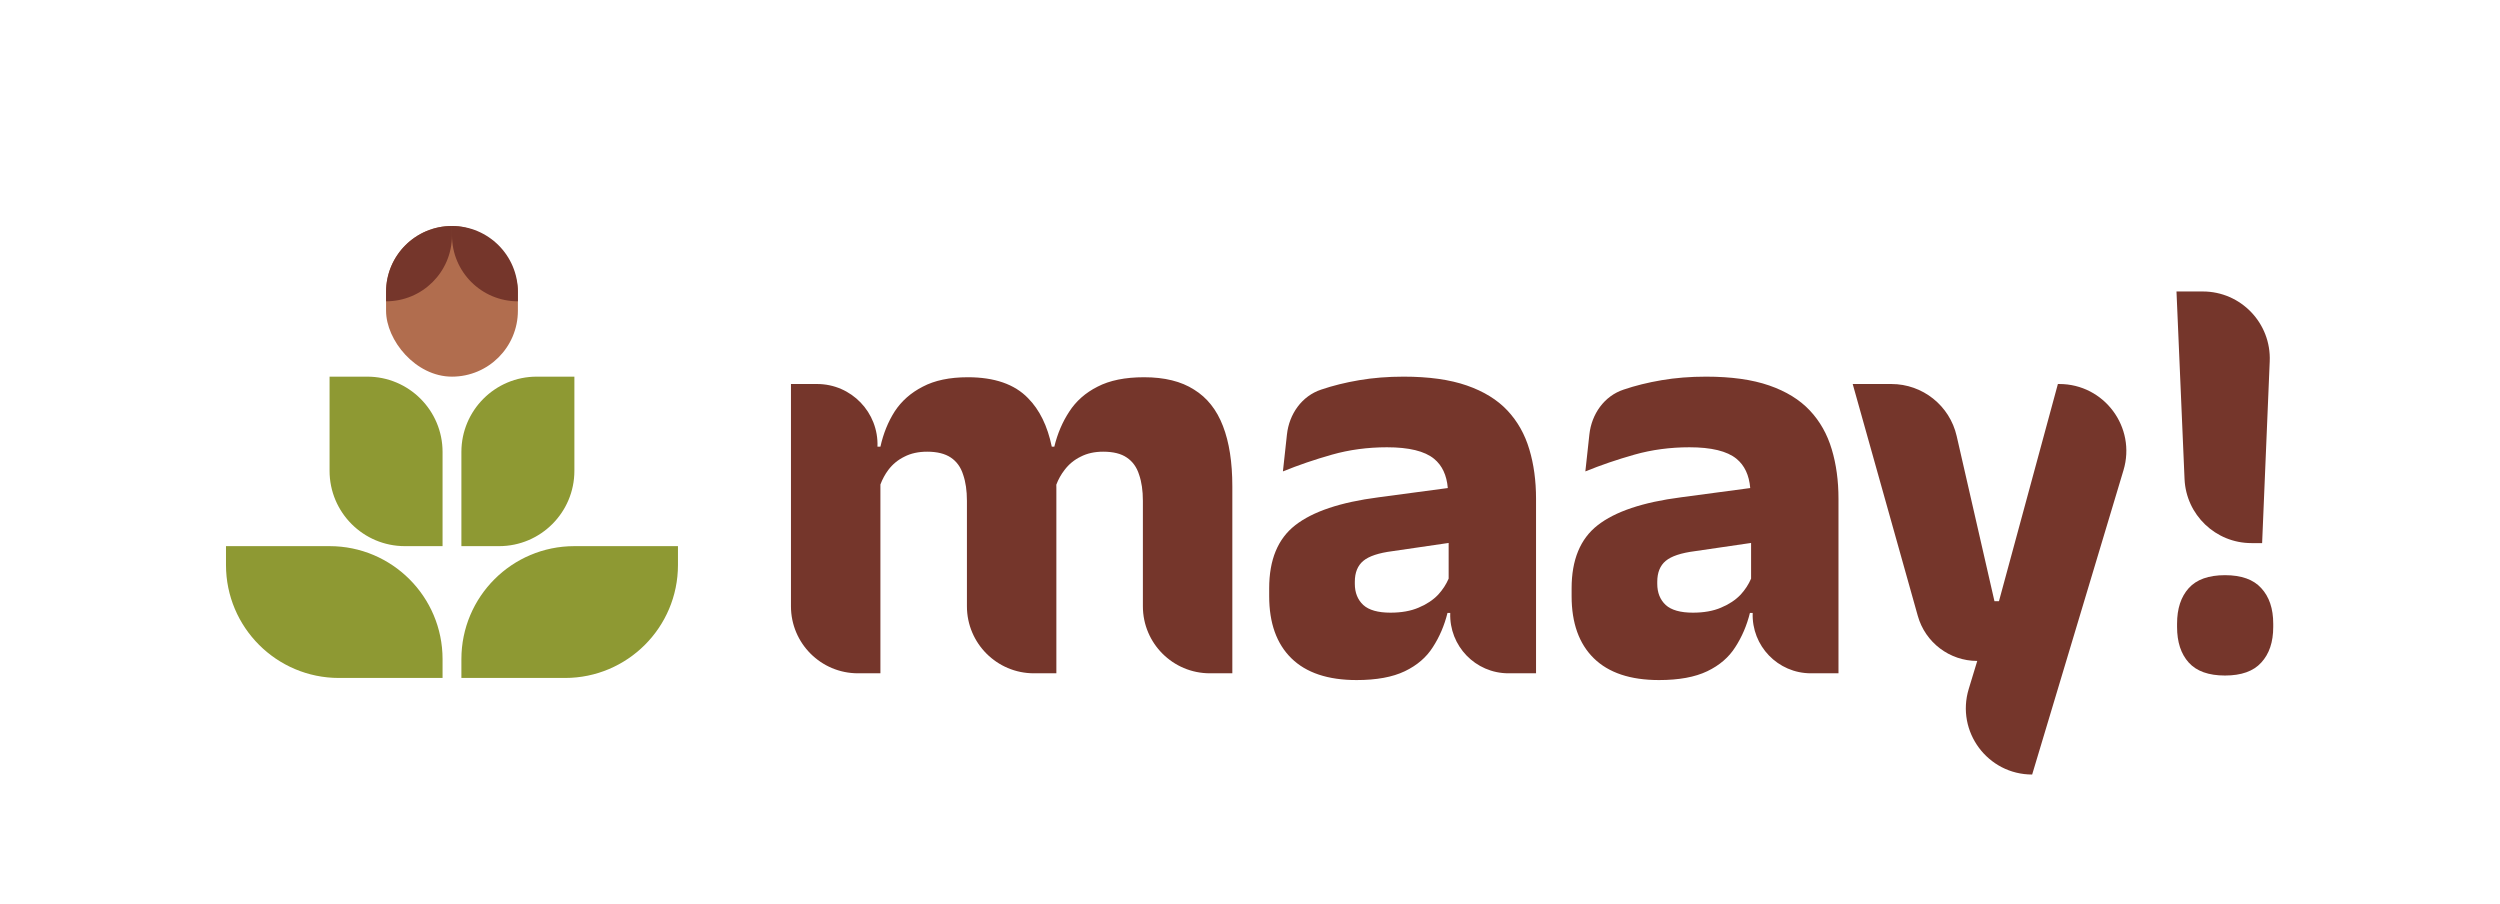 <svg xmlns="http://www.w3.org/2000/svg" fill="none" viewBox="0 0 531 192" height="192" width="531">
<path fill="#8E9933" d="M48 116H70C83.255 116 94 126.745 94 140V144H72C58.745 144 48 133.255 48 120V116Z"></path>
<path fill="#8E9933" d="M98 140C98 126.745 108.745 116 122 116H144V120C144 133.255 133.255 144 120 144H98V140Z"></path>
<path fill="#8E9933" d="M98 96C98 87.163 105.163 80 114 80H122V100C122 108.837 114.837 116 106 116H98V96Z"></path>
<path fill="#8E9933" d="M70 80H78C86.837 80 94 87.163 94 96V116H86C77.163 116 70 108.837 70 100V80Z"></path>
<rect fill="#B16D4E" rx="14" height="32" width="28" y="48" x="82"></rect>
<path fill="#75362B" d="M82 62C82 54.268 88.268 48 96 48V48V50C96 57.732 89.732 64 82 64V64V62Z"></path>
<path fill="#75362B" d="M96 48V48C103.732 48 110 54.268 110 62V64V64C102.268 64 96 57.732 96 50V48Z"></path>
<path fill="#75362B" d="M423.623 127.693H424.579L437.094 81.563H437.399C446.932 81.563 453.768 90.753 451.028 99.883L431.631 164.51V164.51C422.177 164.51 415.409 155.379 418.159 146.334L419.968 140.383V140.383C414.089 140.383 408.928 136.471 407.339 130.811L393.513 81.563H401.726C408.363 81.563 414.118 86.15 415.598 92.619L423.623 127.693Z"></path>
<path fill="#75362B" d="M472.59 122.167C476.066 122.167 478.634 123.084 480.289 124.918C481.986 126.751 482.834 129.273 482.834 132.482V133.169C482.834 136.377 481.986 138.899 480.289 140.733C478.634 142.566 476.066 143.483 472.59 143.483C469.113 143.483 466.547 142.566 464.892 140.733C463.236 138.899 462.409 136.377 462.409 133.169V132.482C462.409 129.273 463.236 126.751 464.892 124.918C466.547 123.084 469.113 122.167 472.59 122.167Z"></path>
<path fill="#75362B" d="M298.133 80C303.471 80 307.941 80.625 311.542 81.875C315.143 83.125 318.02 84.897 320.172 87.189C322.324 89.481 323.876 92.231 324.828 95.44C325.78 98.607 326.255 102.108 326.255 105.941V143.008H320.392C313.387 143.008 307.78 137.194 308.034 130.194V130.194H307.445C306.783 132.861 305.748 135.277 304.341 137.444C302.975 139.611 300.988 141.32 298.38 142.57C295.773 143.82 292.359 144.445 288.138 144.445C282.053 144.445 277.437 142.903 274.292 139.819C271.147 136.736 269.575 132.34 269.575 126.631V124.943C269.575 118.9 271.415 114.441 275.099 111.566C278.824 108.649 284.723 106.671 292.794 105.629L307.513 103.662C307.28 100.919 306.306 98.845 304.589 97.441C302.602 95.815 299.271 95.002 294.594 95.002C290.496 95.002 286.605 95.523 282.922 96.565C279.238 97.607 275.762 98.795 272.492 100.128L273.347 92.282C273.819 87.954 276.49 84.114 280.625 82.75V82.75C283.067 81.917 285.757 81.25 288.695 80.75C291.634 80.25 294.78 80 298.133 80ZM295.773 117.066C292.835 117.441 290.765 118.13 289.565 119.13C288.365 120.13 287.765 121.61 287.765 123.568V124.006C287.765 125.881 288.365 127.381 289.565 128.506C290.765 129.589 292.69 130.131 295.338 130.131C297.656 130.131 299.644 129.777 301.299 129.069C302.996 128.361 304.382 127.444 305.458 126.319C306.418 125.278 307.161 124.138 307.693 122.899V115.322L295.773 117.066Z" clip-rule="evenodd" fill-rule="evenodd"></path>
<path fill="#75362B" d="M362.369 80C367.708 80 372.179 80.625 375.78 81.875C379.381 83.125 382.258 84.897 384.41 87.189C386.562 89.481 388.114 92.232 389.066 95.44C390.018 98.607 390.494 102.108 390.494 105.941V143.008H384.628C377.624 143.008 372.018 137.194 372.272 130.194V130.194H371.682C371.019 132.861 369.985 135.277 368.577 137.444C367.212 139.611 365.226 141.32 362.619 142.57C360.011 143.82 356.596 144.445 352.374 144.445C346.29 144.445 341.676 142.903 338.53 139.819C335.385 136.736 333.811 132.34 333.811 126.631V124.943C333.812 118.9 335.654 114.441 339.337 111.566C343.062 108.649 348.96 106.671 357.03 105.629L371.749 103.662C371.516 100.919 370.544 98.845 368.827 97.441C366.84 95.816 363.508 95.002 358.832 95.002C354.735 95.002 350.844 95.523 347.16 96.565C343.476 97.607 339.998 98.795 336.729 100.128L337.583 92.283C338.055 87.954 340.727 84.114 344.863 82.75V82.75C347.305 81.917 349.995 81.25 352.934 80.75C355.872 80.25 359.017 80 362.369 80ZM360.01 117.066C357.072 117.442 355.002 118.13 353.801 119.13C352.601 120.13 352.002 121.61 352.002 123.568V124.006C352.002 125.881 352.602 127.381 353.801 128.506C355.002 129.589 356.928 130.131 359.577 130.131C361.894 130.131 363.88 129.777 365.536 129.069C367.233 128.361 368.62 127.444 369.696 126.319C370.656 125.278 371.399 124.138 371.931 122.899V115.322L360.01 117.066Z" clip-rule="evenodd" fill-rule="evenodd"></path>
<path fill="#75362B" d="M242.997 80.126C247.343 80.126 250.882 81 253.614 82.75C256.387 84.459 258.436 87.043 259.76 90.501C261.085 93.918 261.747 98.191 261.747 103.316V143.008H256.979C249.12 143.008 242.749 136.637 242.749 128.778V106.379C242.749 104.212 242.48 102.357 241.942 100.815C241.446 99.232 240.577 98.023 239.335 97.189C238.135 96.356 236.458 95.939 234.307 95.939C232.485 95.939 230.891 96.294 229.526 97.003C228.16 97.67 227.022 98.608 226.111 99.816C225.38 100.753 224.798 101.797 224.36 102.948C224.367 103.182 224.372 103.408 224.372 103.629V143.008H219.605C211.746 143.008 205.375 136.637 205.375 128.778V106.379C205.375 104.212 205.106 102.357 204.568 100.815C204.071 99.232 203.202 98.023 201.961 97.189C200.719 96.356 199.042 95.939 196.932 95.939C195.069 95.939 193.454 96.294 192.088 97.003C190.723 97.67 189.585 98.608 188.674 99.816C187.985 100.741 187.428 101.772 186.999 102.906V143.008H182.23C174.371 143.008 168 136.637 168 128.778V81.563H173.551C180.827 81.563 186.647 87.606 186.374 94.877V94.877H186.999C187.62 92.085 188.634 89.584 190.041 87.376C191.489 85.168 193.476 83.418 196 82.126C198.525 80.793 201.713 80.126 205.562 80.126C211.232 80.126 215.495 81.606 218.351 84.564C220.81 87.041 222.49 90.479 223.399 94.877H223.937C224.6 92.127 225.655 89.647 227.104 87.438C228.553 85.188 230.561 83.418 233.127 82.126C235.693 80.793 238.983 80.126 242.997 80.126Z"></path>
<path fill="#75362B" d="M480.475 115.355H478.213C470.592 115.355 464.323 109.35 463.996 101.736L462.285 61.91H467.872C475.964 61.91 482.428 68.649 482.09 76.734L480.475 115.355Z"></path>
</svg>
